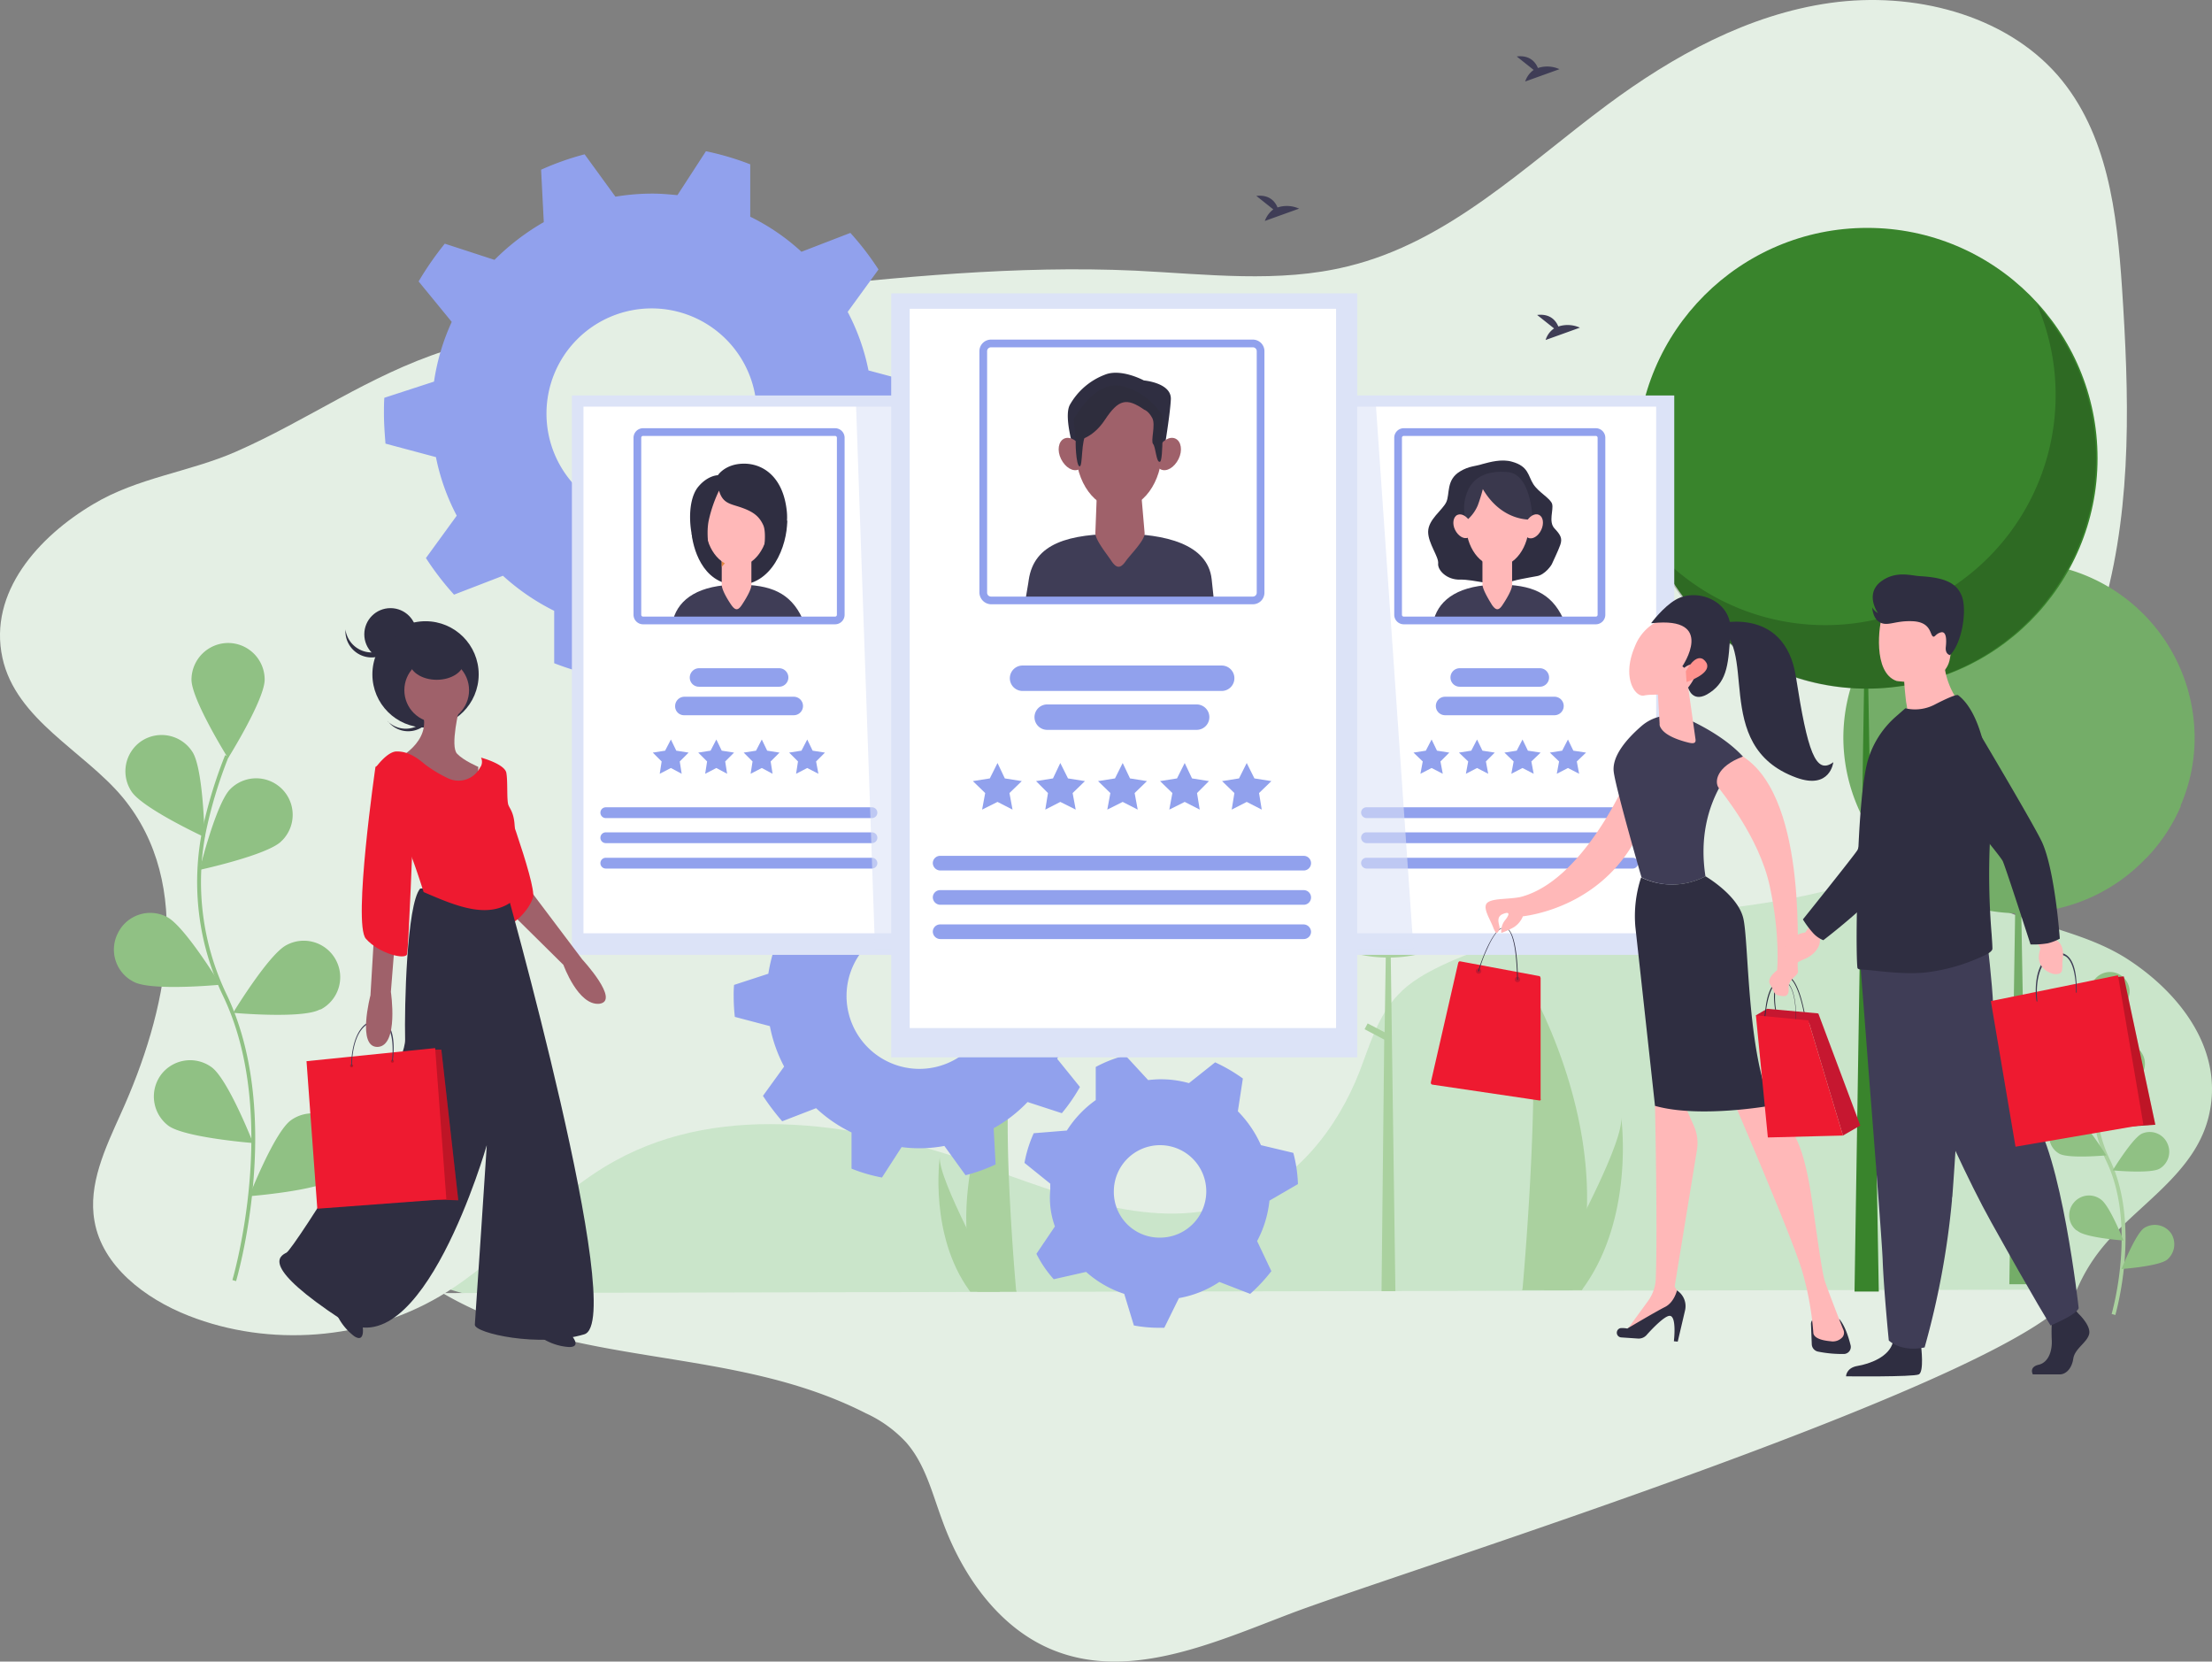 <svg xmlns="http://www.w3.org/2000/svg" xmlns:xlink="http://www.w3.org/1999/xlink" width="574.293" height="431.296" viewBox="0 0 574.293 431.296"><rect x="0" y="0" width="574.293" height="431.296" fill="#808080" stroke="none"/><defs><style>.a{fill:#cae5ca;}.b{fill:#e4efe4;}.c{fill:#74ad68;}.d{fill:#39842c;}.e{fill:#aad19f;}.f{opacity:0.2;}.g{fill:#3f3d56;}.h,.j{fill:none;stroke-miterlimit:10;}.h{stroke:#90c184;}.i{fill:#90c184;}.j{stroke:#aad19f;}.k{fill:#91a1ed;}.l,.r{fill:#dce3f7;}.m{fill:#fff;}.n{fill:#2f2e41;}.o{fill:#ffb8b8;}.p{fill:#3a384d;}.q{fill:#e38540;}.r{opacity:0.6;}.s{fill:#9f616a;}.t{fill:#2e2d3d;}.u{fill:#ee1a30;}.v{fill:#c61730;}.w{fill:url(#a);}</style><linearGradient id="a" x1="602.814" y1="-201.046" x2="605.409" y2="-197.982" gradientUnits="objectBoundingBox"><stop offset="0" stop-color="#ff928e"/><stop offset="1" stop-color="#feb3b1"/></linearGradient></defs><g transform="translate(-0.119 0.153)"><g transform="translate(994 138)"><g transform="translate(0 117.83)"><path class="a" d="M-420.2,32.7c-3.2,16.1-19.5,24.2-28.7,36.2a44.919,44.919,0,0,0-5.7,9.7c-9.6,21.8-393.4,18-427.6-2-23.2-13.5-34.3-31.5-40.8-58.1s-5.8-54.4-4.1-81.8c1.2-19.5,3.4-40.2,15.4-55.2,12.8-15.8,34.7-21.7,54.4-18.7s37.7,13.9,53.4,26.5c19.7,15.8,37.9,35.5,62.1,41.9,16.5,4.3,33.8,1.9,50.8,1.1,28.3-1.4,56.8,1.7,85,5,13.8,1.6,27.5,3.3,41.2,5.8,3.1.6,6.1,1.2,9.2,1.8,1.5.3,3.1.6,4.6,1l3.6.9,5.6,1.4c5.3,1.4,10.7,3.1,15.9,4.9,18.2,6.4,32.8,18.1,50,26.2,11.2,5.3,23.5,6.8,34.1,13.5C-428.8,1.1-416.7,15.6-420.2,32.7Z"/></g><g transform="translate(35.421 334.695)"><path class="b" d="M-490.5-138.1c-9.6,21.7-175.3,73.3-203.5,84-20,7.6-41.9,17.6-61.8,9.6-14-5.6-23.7-19.3-28.9-33.8-2.6-7-4.4-14.5-9.3-20.1a32.874,32.874,0,0,0-10.5-7.6c-35.3-18-75.7-11.2-109.9-31.2Z"/></g><g transform="translate(22.153)"><path class="b" d="M-991.8-7.3c11.5-6.9,24.9-8.3,37-13.6,18.7-8.2,34.5-19.8,54.3-26.2,5.7-1.8,11.5-3.5,17.3-4.9,2-.5,4.1-1,6.1-1.4l3.9-.9c1.7-.4,3.3-.7,5-1,3.3-.6,6.6-1.3,9.9-1.8,14.8-2.4,29.8-4.1,44.7-5.8,30.6-3.3,61.5-6.4,92.3-5,18.4.9,37.3,3.3,55.1-1.1,26.2-6.3,46-26,67.4-41.9,17.1-12.7,36.6-23.5,58-26.5s45.1,2.9,59,18.8c13,15,15.4,35.7,16.7,55.2,1.8,27.4,2.7,55.3-4.5,81.8s-23.2,52-48.2,65.6c-37.2,20-85.6,10.4-123.8,28.4-4.2,2-8.3,4.3-11.4,7.6-5.3,5.5-7.4,13.1-10.1,20.1-5.7,14.5-16.2,28.2-31.4,33.8-21.5,8-45.3-1.9-67-9.6-30.7-10.8-66.6-16.8-94.9-1.1-16.9,9.3-28.8,25.3-45.4,35.1-19.3,11.4-44.3,13.3-65.2,5.1-11.5-4.5-22.5-13-24.5-24.6-1.7-9.5,2.8-18.9,6.8-27.8,12-26.4,19.3-59.5.5-82.2-10-12-27.7-20.1-31.2-36.2C-1019.1,15.6-1006,1.1-991.8-7.3Z"/></g><path class="c" d="M-470.7,98.9l-.4,25.9-5.9-3.1-1.1,2,6.9,3.6-1,67.9h4.8l-1.7-96.4a45.471,45.471,0,0,0,32.2-14,7.636,7.636,0,0,0,.9-.9l.1-.1a45.187,45.187,0,0,0,8.3-12.9l-.2.2a44.161,44.161,0,0,0,3.7-17.9A45.624,45.624,0,0,0-469.5,7.8a45.644,45.644,0,0,0-45.8,45.4A45.723,45.723,0,0,0-470.7,98.9Z"/><path class="d" d="M-506.1,197.1h-6.3L-509.5,13h.2Z"/><path class="e" d="M-634.1,110.4l-.3,19.4-4.4-2.3-.8,1.5,5.1,2.7-.7,65.3h3.6l-1.2-86.6a33.875,33.875,0,0,0,24.1-10.5c.2-.2.4-.5.6-.7h0a33.634,33.634,0,0,0,6.2-9.6l-.1.1a36.009,36.009,0,0,0,2.7-13.4h0a34.185,34.185,0,0,0-34.2-34.2,34.185,34.185,0,0,0-34.2,34.2A34.1,34.1,0,0,0-634.1,110.4Z"/><circle class="d" cx="59.8" cy="59.8" r="59.8" transform="translate(-568.9 -79)"/><path class="f" d="M-454.6-42.9c.1.1.1.3.2.4a59.894,59.894,0,0,1-31.8,78.4A59.9,59.9,0,0,1-564.6,4.1a59.7,59.7,0,0,0,68.1,15.2A59.659,59.659,0,0,0-465-59.1,61.389,61.389,0,0,1-454.6-42.9Z"/><path class="g" d="M-597.9-117l8.9-3.2a7.733,7.733,0,0,0-5.6-.3c-.6-1.5-2.1-3.4-5.5-3l4.4,3.5A5.908,5.908,0,0,0-597.9-117Z"/><path class="g" d="M-665.5-80.8l8.9-3.2a7.733,7.733,0,0,0-5.6-.3c-.6-1.5-2.1-3.4-5.5-3l4.4,3.5A6.539,6.539,0,0,0-665.5-80.8Z"/><path class="g" d="M-592.6-49.9l8.9-3.2a7.733,7.733,0,0,0-5.6-.3c-.6-1.5-2.1-3.4-5.5-3l4.4,3.5A5.524,5.524,0,0,0-592.6-49.9Z"/><g transform="translate(9.732 166.948)"><g transform="translate(-40)"><path class="h" d="M-904.7-108.9a116.789,116.789,0,0,0-6,19.9,67.8,67.8,0,0,0,5.5,42.3c15,31.4,2.4,74,2.4,74"/><path class="i" d="M-913.9-128.7a9.56,9.56,0,0,1,9.5-9.5,9.5,9.5,0,0,1,9.5,9.5c0,5.2-9.5,20.4-9.5,20.4s-9.5-15.2-9.5-20.4Z"/><path class="i" d="M-929.5-99.7a9.469,9.469,0,0,1,2.7-13.1,9.493,9.493,0,0,1,13.1,2.8c2.9,4.3,3.2,22.2,3.2,22.2s-16.2-7.5-19-11.9Z"/><path class="i" d="M-928.8-50.2A9.363,9.363,0,0,1-933-62.9a9.363,9.363,0,0,1,12.7-4.2c4.6,2.3,13.9,17.6,13.9,17.6s-17.7,1.7-22.4-.7Z"/><path class="i" d="M-919.9-12.9a9.509,9.509,0,0,1-2-13.1,9.451,9.451,0,0,1,13.2-2.1c4.3,3.1,10.8,19.7,10.8,19.7s-17.8-1.4-22-4.5Z"/><path class="i" d="M-890.4-86.9a9.476,9.476,0,0,0,0-13.4,9.476,9.476,0,0,0-13.4,0c-3.7,3.6-8,21-8,21s17.5-3.8,21.2-7.4C-890.6-86.8-890.5-86.8-890.4-86.9Z"/><path class="i" d="M-880.3-43.1a9.449,9.449,0,0,0,3.9-12.8,9.449,9.449,0,0,0-12.8-3.9c-4.6,2.3-13.9,17.6-13.9,17.6s17.7,1.6,22.4-.8C-880.6-43-880.5-43.1-880.3-43.1Z"/><path class="i" d="M-876.9.9a9.495,9.495,0,0,0,2-13.1,9.451,9.451,0,0,0-13.2-2.1c-4.3,3.1-10.8,19.7-10.8,19.7s17.8-1.4,22-4.5Z"/></g><path class="j" d="M-455.9-37.1a59.584,59.584,0,0,0-3.2,10.7,35.525,35.525,0,0,0,2.9,22.7c8,16.9,1.3,39.8,1.3,39.8"/><path class="i" d="M-455.8-52.8a5.121,5.121,0,0,1,5.1,5.1c0,2.9-5.1,11-5.1,11s-5.1-8.2-5.1-11A5.121,5.121,0,0,1-455.8-52.8Z"/><path class="i" d="M-469.3-32.2a5.127,5.127,0,0,1,1.4-6.7,5.018,5.018,0,0,1,7.1,1.2c1.5,2.3,1.7,11.9,1.7,11.9s-8.6-4-10.2-6.4Z"/><path class="i" d="M-468.9-5.6a5.086,5.086,0,0,1-2.2-6.6,5.165,5.165,0,0,1,6.8-2.5c2.5,1.3,7.5,9.5,7.5,9.5s-9.6.9-12.1-.4Z"/><path class="i" d="M-464.6,14.2a5.043,5.043,0,0,1-.7-7,5.12,5.12,0,0,1,7.2-.9c2.3,1.7,5.8,10.6,5.8,10.6s-9.6-.7-11.8-2.4A2.186,2.186,0,0,0-464.6,14.2Z"/><path class="i" d="M-448.4-25.2a.747.747,0,0,0,.3-.3,5.161,5.161,0,0,0-.2-7.2,5.161,5.161,0,0,0-7.2.2c-2,2-4.3,11.3-4.3,11.3s9.4-2,11.4-4Z"/><path class="i" d="M-443-1.7a5.112,5.112,0,0,0,2.1-6.6,5.019,5.019,0,0,0-6.7-2.5c-2.5,1.3-7.5,9.5-7.5,9.5s9.6.9,12.1-.4Z"/><path class="i" d="M-441,21.9a5.247,5.247,0,0,0,1.1-6.8,5.149,5.149,0,0,0-7.1-1.4c-2.3,1.7-5.8,10.6-5.8,10.6s9.6-.7,11.8-2.4Z"/></g><g transform="translate(152.927 252.643)"><path class="e" d="M-882.9-119.7c-4.7,8.2-.8,55.9-.1,63.8a.6.6,0,0,1,.1.4h-10.2a.6.6,0,0,0-.1-.4,63.131,63.131,0,0,1-2.7-16.2C-896.8-97.1-883.2-119-882.9-119.7Z"/><path class="e" d="M-902.8-90.5c-.3,2.9,3.2,10.8,6.9,18.4,3.5,7,7.2,13.9,8.5,16.2.1.1.1.3.2.4h-7.7c-.1-.1-.2-.3-.3-.4C-905.5-70.2-902.9-89.9-902.8-90.5Z"/><path class="e" d="M-751.6-138.2c6,10.5,1,71.7.1,81.8,0,.2-.1.3-.1.5h13.1l.2-.5a76.8,76.8,0,0,0,3.5-20.8C-733.8-109.2-751.1-137.3-751.6-138.2Z"/><path class="e" d="M-725.9-100.8c.4,3.7-4,13.8-8.9,23.6-4.5,9.1-9.3,17.9-10.9,20.8a2.186,2.186,0,0,1-.3.5h9.9l.3-.5C-722.5-74.7-725.8-100-725.9-100.8Z"/></g></g><path class="k" d="M113.3,118.5a56.116,56.116,0,0,0,5.4,15.2l-8,11a74.858,74.858,0,0,0,7.3,9.5l12.7-4.9a58.046,58.046,0,0,0,13.3,9.1V172a72.7,72.7,0,0,0,11.5,3.4l7.4-11.4c2.2.2,4.3.4,6.6.4a58.914,58.914,0,0,0,9.5-.8l8,11a72.07,72.07,0,0,0,11.3-4l-.7-13.6a61.248,61.248,0,0,0,12.8-9.8l12.9,4.2a81.623,81.623,0,0,0,6.8-9.8l-8.6-10.5a56.815,56.815,0,0,0,4.6-15.5l12.9-4.2c.1-1.4.1-2.8.1-4.1,0-2.6-.2-5.2-.4-7.8L225.6,96a56.116,56.116,0,0,0-5.4-15.2l8-11a74.858,74.858,0,0,0-7.3-9.5l-12.7,4.9a55.957,55.957,0,0,0-13.3-9.1V42.5a72.7,72.7,0,0,0-11.5-3.4L176,50.5c-2.2-.2-4.3-.4-6.6-.4a58.914,58.914,0,0,0-9.5.8l-8-11a72.071,72.071,0,0,0-11.3,4l.7,13.6a61.248,61.248,0,0,0-12.8,9.8l-12.9-4.2a81.623,81.623,0,0,0-6.8,9.8l8.6,10.5a56.815,56.815,0,0,0-4.6,15.5l-12.9,4.2c-.1,1.4-.1,2.8-.1,4.1,0,2.6.2,5.2.4,7.8ZM142,107.2a27.3,27.3,0,1,1,27.3,27.3A27.271,27.271,0,0,1,142,107.2Z"/><path class="k" d="M200,266.2a37.446,37.446,0,0,0,3.7,10.5l-5.5,7.6a63.568,63.568,0,0,0,5,6.6l8.8-3.4a36.627,36.627,0,0,0,9.2,6.3v9.4a42.2,42.2,0,0,0,7.9,2.3l5.1-7.9a34.01,34.01,0,0,0,4.5.3,35.22,35.22,0,0,0,6.6-.6l5.5,7.6a42.642,42.642,0,0,0,7.8-2.8l-.5-9.4a36.372,36.372,0,0,0,8.8-6.8l8.9,2.9a45.684,45.684,0,0,0,4.7-6.8l-5.9-7.3a41.528,41.528,0,0,0,3.2-10.7l8.9-2.9a28.1,28.1,0,0,0,.1-2.9,48.867,48.867,0,0,0-.3-5.4l-9.1-2.4a37.446,37.446,0,0,0-3.7-10.5l5.5-7.6a63.569,63.569,0,0,0-5-6.6l-8.8,3.4a36.628,36.628,0,0,0-9.2-6.3v-9.4a42.2,42.2,0,0,0-7.9-2.3l-5.1,7.9a34.013,34.013,0,0,0-4.5-.3,35.219,35.219,0,0,0-6.6.6l-5.5-7.6a42.64,42.64,0,0,0-7.8,2.8l.5,9.4a36.372,36.372,0,0,0-8.8,6.8l-8.9-2.9a45.68,45.68,0,0,0-4.7,6.8l5.9,7.3a41.527,41.527,0,0,0-3.2,10.7l-8.9,2.9a28.1,28.1,0,0,0-.1,2.9,48.863,48.863,0,0,0,.3,5.4Zm19.9-7.8a18.9,18.9,0,1,1,18.9,18.9A18.949,18.949,0,0,1,219.9,258.4Z"/><path class="k" d="M274,318.2l-4.8,7.1a29.634,29.634,0,0,0,4.5,6.6l8.4-1.9a27.9,27.9,0,0,0,9.9,5.7l2.5,8.2a35.22,35.22,0,0,0,6.6.6h1.3l3.8-7.7a27.62,27.62,0,0,0,10.5-4.2l8,3.1a43.713,43.713,0,0,0,5.5-5.9l-3.7-7.8a28.576,28.576,0,0,0,3.2-10.5l7.4-4.3a36,36,0,0,0-1.2-8.1l-8.4-2a29.852,29.852,0,0,0-6-8.8l1.3-8.5a42.432,42.432,0,0,0-7.2-4.2l-6.8,5.4a26.626,26.626,0,0,0-7.5-1c-1,0-2.1.1-3.1.2l-5.9-6.4a34.2,34.2,0,0,0-7.7,3v8.6a28.243,28.243,0,0,0-7.5,7.9l-8.6.7a32.87,32.87,0,0,0-2.4,7.7l6.7,5.4v1.6A21.88,21.88,0,0,0,274,318.2Zm15.3-9.1a12,12,0,1,1,12,12A11.846,11.846,0,0,1,289.3,309.1Z"/><rect class="l" width="88.6" height="145.2" transform="translate(346.2 102.5)"/><rect class="m" width="81" height="136.7" transform="translate(349.1 105.4)"/><path class="g" d="M405.9,160.3c-3.1-6.6-8.2-8.7-16.7-8.7-10.1,0-15.3,3.7-16.8,9C390.5,160.8,405.9,160.3,405.9,160.3Z"/><path class="n" d="M392.7,119.7c4.3,1.2,4.1,3.6,5.5,5.8s4.5,3.7,4.9,5.2-1,4.6.6,6.3,2.1,2.6,1.5,4.3-2,4.5-2.1,4.8c-.1.4-1.9,3-4,3.3-2.1.4-6.1,1-8,1.9-2,.9-8.4-1.1-11.9-1s-5.9-2.5-5.7-4.2-2.6-5.2-2.6-8.2c0-3.2,3.7-5.6,4.7-7.7s-.1-5.8,3.6-8c2.3-1.4,4-1.3,5.8-1.9C386.9,119.8,390,118.9,392.7,119.7Z"/><path class="o" d="M387.5,156.9c1,1.4,1.7,1.5,2.7,0,.8-1.2,2.5-3.9,2.5-5.2V138a2.476,2.476,0,0,0-2.5-2.5h-2.7A2.476,2.476,0,0,0,385,138v13.6C385.1,153,386.7,155.6,387.5,156.9Z"/><ellipse class="o" cx="8.2" cy="11.2" rx="8.2" ry="11.2" transform="translate(380.7 124.5)"/><path class="p" d="M385.1,126.8c5.2,8.8,12.9,7.9,12.9,7.9s-.2-11.6-6.3-12.3c-6.1-.6-9.7,1.8-10.9,5.9a10.3,10.3,0,0,0,0,6.7,10.272,10.272,0,0,0,3-4A42.525,42.525,0,0,0,385.1,126.8Z"/><ellipse class="o" cx="3.3" cy="2.2" rx="3.3" ry="2.2" transform="translate(394.868 138.506) rotate(-64.596)"/><path class="o" d="M381.9,135.5c.8,1.6.5,3.4-.6,3.9s-2.6-.4-3.4-2-.5-3.4.6-3.9S381.1,133.9,381.9,135.5Z"/><path class="k" d="M379.1,178.1h20.8a2.4,2.4,0,1,0,0-4.8H379.1a2.4,2.4,0,0,0,0,4.8Z"/><path class="k" d="M375.3,185.5h28.4a2.4,2.4,0,1,0,0-4.8H375.3a2.4,2.4,0,0,0,0,4.8Z"/><path class="k" d="M354.9,212.2H424a1.4,1.4,0,0,0,0-2.8H354.9a1.367,1.367,0,0,0-1.4,1.4A1.43,1.43,0,0,0,354.9,212.2Z"/><path class="k" d="M354.9,218.7H424a1.4,1.4,0,0,0,0-2.8H354.9a1.367,1.367,0,0,0-1.4,1.4A1.43,1.43,0,0,0,354.9,218.7Z"/><path class="k" d="M354.9,225.3H424a1.4,1.4,0,1,0,0-2.8H354.9a1.367,1.367,0,0,0-1.4,1.4A1.43,1.43,0,0,0,354.9,225.3Z"/><path class="k" d="M362.1,159.4V113.5a2.476,2.476,0,0,1,2.5-2.5h49.8a2.476,2.476,0,0,1,2.5,2.5v45.9a2.476,2.476,0,0,1-2.5,2.5H364.6A2.476,2.476,0,0,1,362.1,159.4Zm2.5-46.4a.472.472,0,0,0-.5.5v45.9a.472.472,0,0,0,.5.5h49.8a.472.472,0,0,0,.5-.5V113.5a.472.472,0,0,0-.5-.5Z"/><path class="k" d="M407.2,191.8l-1.5,2.9-3.2.5,2.4,2.3-.6,3.2,2.9-1.5,2.9,1.5-.6-3.2,2.4-2.3-3.3-.5Z"/><path class="k" d="M395.4,191.8l-1.5,2.9-3.2.5,2.4,2.3-.6,3.2,2.9-1.5,2.9,1.5-.6-3.2,2.4-2.3-3.3-.5Z"/><path class="k" d="M383.6,191.8l-1.5,2.9-3.2.5,2.4,2.3-.6,3.2,2.9-1.5,2.9,1.5-.6-3.2,2.3-2.3-3.2-.5Z"/><path class="k" d="M371.8,191.8l-1.5,2.9-3.2.5,2.4,2.3-.6,3.2,2.9-1.5,2.9,1.5-.6-3.2,2.3-2.3-3.2-.5Z"/><rect class="l" width="88.6" height="145.2" transform="translate(148.6 102.5)"/><rect class="m" width="81" height="136.7" transform="translate(151.6 105.4)"/><path class="n" d="M204.5,135c0,6.5-3.9,17-13.2,16.7-9.2-.3-11.3-10.3-11.6-13.2S204.5,135,204.5,135Z"/><path class="g" d="M208.4,160.3c-3.1-6.6-8.2-8.7-16.7-8.7-10.1,0-15.3,3.7-16.8,9C192.9,160.8,208.4,160.3,208.4,160.3Z"/><path class="o" d="M190,156.9c1,1.4,1.7,1.5,2.7,0,.8-1.2,2.5-3.9,2.5-5.2V138a2.476,2.476,0,0,0-2.5-2.5H190a2.476,2.476,0,0,0-2.5,2.5v13.6C187.5,153,189.1,155.6,190,156.9Z"/><path class="q" d="M187.5,147v-9a2.476,2.476,0,0,1,2.5-2.5h2.7a2.476,2.476,0,0,1,2.5,2.5"/><ellipse class="o" cx="8.2" cy="11.2" rx="8.2" ry="11.2" transform="translate(183.2 124.5)"/><path class="n" d="M186.8,127.2c1,3.5,3.1,3.4,6.1,4.5s4.4,2.3,5.4,4.5c1.2,2.8-.6,11-.6,11s7.6-5.7,6.7-14.6-6.1-12.4-11.1-12.4c-4.9,0-6.8,3-6.8,3s-2.6,0-5.1,3c-3.3,4-2.3,13.6,0,17,2.3,3.5,3.9,4.5,3.8,4.4-.1-.2-2.2-8.1-1-13A34.9,34.9,0,0,1,186.8,127.2Z"/><path class="k" d="M181.6,178.1h20.8a2.4,2.4,0,1,0,0-4.8H181.6a2.433,2.433,0,0,0-2.4,2.4A2.369,2.369,0,0,0,181.6,178.1Z"/><path class="k" d="M177.8,185.5h28.4a2.4,2.4,0,0,0,0-4.8H177.8a2.433,2.433,0,0,0-2.4,2.4A2.309,2.309,0,0,0,177.8,185.5Z"/><path class="k" d="M157.4,212.2h69.1a1.4,1.4,0,1,0,0-2.8H157.4a1.4,1.4,0,0,0,0,2.8Z"/><path class="k" d="M157.4,218.7h69.1a1.4,1.4,0,1,0,0-2.8H157.4a1.4,1.4,0,0,0,0,2.8Z"/><path class="k" d="M157.4,225.3h69.1a1.4,1.4,0,1,0,0-2.8H157.4a1.4,1.4,0,0,0,0,2.8Z"/><path class="k" d="M164.6,159.4V113.5a2.476,2.476,0,0,1,2.5-2.5h49.8a2.476,2.476,0,0,1,2.5,2.5v45.9a2.476,2.476,0,0,1-2.5,2.5H167.1A2.476,2.476,0,0,1,164.6,159.4Zm2.5-46.4a.472.472,0,0,0-.5.5v45.9a.472.472,0,0,0,.5.5h49.8a.472.472,0,0,0,.5-.5V113.5a.472.472,0,0,0-.5-.5Z"/><path class="k" d="M209.7,191.8l-1.5,2.9-3.2.5,2.3,2.3-.5,3.2,2.9-1.5,2.9,1.5-.6-3.2,2.3-2.3-3.2-.5Z"/><path class="k" d="M197.9,191.8l-1.5,2.9-3.2.5,2.3,2.3-.5,3.2,2.9-1.5,2.8,1.5-.5-3.2,2.3-2.3-3.2-.5Z"/><path class="k" d="M186.1,191.8l-1.5,2.9-3.2.5,2.3,2.3-.5,3.2,2.9-1.5,2.8,1.5-.5-3.2,2.3-2.3-3.2-.5Z"/><path class="k" d="M174.3,191.8l-1.5,2.9-3.2.5,2.3,2.3-.5,3.2,2.9-1.5,2.8,1.5-.5-3.2,2.3-2.3-3.2-.5Z"/><path class="r" d="M227.3,246.3H367.1L357.2,103H222.3Z"/><rect class="l" width="121" height="198.3" transform="translate(231.5 76)"/><rect class="m" width="110.7" height="186.7" transform="translate(236.3 80)"/><path class="n" d="M301.9,119.2c.1-.2,2-11.4,2.2-15.7s-7-4.9-7-4.9-5.9-3.2-10.1-1.5a17.62,17.62,0,0,0-9.1,7.8c-1.9,3.4,1.7,14,1.7,14Z"/><path class="g" d="M315.2,154.9c0-.2-.5-4.6-.5-4.7-1-9.2-12.3-11.8-23.7-11.8-13.3,0-22.4,2.4-23.8,12,0,.3-.8,4.7-.8,5C291.2,155.7,315.2,154.9,315.2,154.9Z"/><path class="s" d="M288.7,145.5c1.3,1.9,2.3,2,3.7,0,1.1-1.6,4.9-5.3,4.9-7.2l-1.6-18.6a3.372,3.372,0,0,0-3.4-3.4h-3.7a3.372,3.372,0,0,0-3.4,3.4l-.7,18.6C284.6,140.2,287.6,143.8,288.7,145.5Z"/><ellipse class="s" cx="11.2" cy="15.3" rx="11.2" ry="15.3" transform="translate(279.4 101.3)"/><path class="s" d="M300.7,116.4c-1.1,2.2-.7,4.6.8,5.3s3.5-.5,4.6-2.7.7-4.6-.8-5.3S301.8,114.2,300.7,116.4Z"/><path class="s" d="M281,116.4c1.1,2.2.7,4.6-.8,5.3s-3.5-.5-4.6-2.7-.7-4.6.8-5.3S280,114.2,281,116.4Z"/><path class="t" d="M297.2,106.2c-4.6-3.2-6.7-2.7-10.2,2.6s-7.6,5.4-7.6,5.4l-.5-5.5s5.2-10,12.1-8.7c7,1.3,10.9,7.6,10.9,7.6s.3,11.7-.6,12.1c-1,.4-1.1-3.8-1.8-4.6s.7-4.9-.2-6.7C298.3,106.5,297.2,106.2,297.2,106.2Z"/><path class="t" d="M282.3,112.2c-1.6,1.8-1,8.8-1.9,8.7s-1.2-6.7-.9-7.4C279.7,112.9,282.3,112.2,282.3,112.2Z"/><path class="k" d="M265.6,179.2h51.7a3.3,3.3,0,0,0,0-6.6H265.6a3.3,3.3,0,0,0,0,6.6Z"/><path class="k" d="M272,189.3h38.8a3.3,3.3,0,0,0,0-6.6H272a3.3,3.3,0,0,0,0,6.6Z"/><path class="k" d="M244.2,225.8h94.4a1.9,1.9,0,1,0,0-3.8H244.2a1.9,1.9,0,0,0-1.9,1.9A1.967,1.967,0,0,0,244.2,225.8Z"/><path class="k" d="M244.2,234.7h94.4a1.9,1.9,0,0,0,0-3.8H244.2a1.9,1.9,0,0,0-1.9,1.9A1.967,1.967,0,0,0,244.2,234.7Z"/><path class="k" d="M244.2,243.6h94.4a1.9,1.9,0,0,0,1.9-1.9,1.967,1.967,0,0,0-1.9-1.9H244.2a1.9,1.9,0,0,0-1.9,1.9A1.967,1.967,0,0,0,244.2,243.6Z"/><path class="k" d="M254.4,153.6V91a3.009,3.009,0,0,1,3-3h68a3.009,3.009,0,0,1,3,3v62.7a3.009,3.009,0,0,1-3,3h-68A3.1,3.1,0,0,1,254.4,153.6Zm3-63.6a1,1,0,0,0-1,1v62.7a1,1,0,0,0,1,1h68a1,1,0,0,0,1-1V91a1,1,0,0,0-1-1Z"/><path class="k" d="M323.8,197.9l-2,4-4.4.7,3.2,3.1-.7,4.3,3.9-2,3.9,2-.7-4.3,3.2-3.1-4.4-.7Z"/><path class="k" d="M307.7,197.9l-2,4-4.4.7,3.2,3.1-.8,4.3,4-2,3.9,2-.7-4.3,3.1-3.1-4.4-.7Z"/><path class="k" d="M291.6,197.9l-2,4-4.4.7,3.2,3.1-.8,4.3,4-2,3.9,2-.8-4.3,3.2-3.1-4.4-.7Z"/><path class="k" d="M275.4,197.9l-1.9,4-4.4.7,3.1,3.1-.7,4.3,3.9-2,4,2-.8-4.3,3.2-3.1-4.4-.7Z"/><path class="k" d="M259.1,197.9l-2,4-4.4.7,3.2,3.1-.8,4.3,4-2,3.9,2-.8-4.3,3.2-3.1-4.4-.7Z"/><path class="s" d="M127.1,225.2l1.9,7.9,17.4,17.2s3.8,10.6,9.3,10.1c5.6-.7-4.4-11.5-4.4-11.5l-14.7-19.5-2.4-5.5Z"/><path class="u" d="M131.3,240c1.9.3,6.2-3.8,7.2-7.2s-9.4-31.1-9.4-31.1l-2.3-.7S129.4,239.6,131.3,240Z"/><path class="n" d="M87.4,340.7a15.1,15.1,0,0,0,4.7,6c3.1,2,2.1-3.1,2.1-3.1Z"/><path class="n" d="M109.2,230.5c-3.5,4.1-4.1,30.8-3.9,39.2.2,8.6-28.9,54.3-30.8,55.3-2,1-6.5,3.7,14.3,17.4s37.7-45.3,37.7-45.3-2.9,44.3-3.1,46.6c-.1,2.2,16.8,6,28.4,2.5,11.5-3.3-21-118.2-21-118.2Z"/><path class="n" d="M100.7,187c.2.1.3.3.4.4a6.66,6.66,0,1,0,10-8.8l-.4-.4a6.67,6.67,0,0,1-10,8.8Z"/><circle class="n" cx="13.8" cy="13.8" r="13.8" transform="translate(96.8 161.1)"/><path class="n" d="M140.7,347.1a14.714,14.714,0,0,0,7.2,2.4c3.7,0,0-3.7,0-3.7Z"/><path class="s" d="M109.7,184.5c2.9,8-6.9,12.6-6.9,12.6l6.4,6.1s6.5,10.4,6.9,10.7c.2.3,7.6,2.9,7.6,2.9l.6-17.9s-3.8-1.6-5.5-3.4c-1.9-1.9.6-11.9.6-11.9S106.7,176.5,109.7,184.5Z"/><circle class="s" cx="8.4" cy="8.4" r="8.4" transform="translate(105.1 170.6)"/><path class="u" d="M134.3,232.8a71.052,71.052,0,0,1-.7-14.7c.7-6.5-1-8.1-1.4-9.1-.6-1-.2-6-.6-8.4-.2-2.4-6.6-4.1-6.6-4.1a2.564,2.564,0,0,1-.1,2.4.1.1,0,0,0-.1.1,6.308,6.308,0,0,1-8.5,2.8,34.158,34.158,0,0,1-5.8-3.5c-2.9-2.5-5-3.4-7.4-3.4s-5.3,4-5.3,4,4.7,16.2,6.5,17.8c1.8,1.7,5.8,14.7,5.8,14.7C118.9,235.2,127.8,239,134.3,232.8Z"/><ellipse class="n" cx="7.1" cy="4.8" rx="7.1" ry="4.8" transform="translate(106.4 166.7)"/><circle class="n" cx="6.8" cy="6.8" r="6.8" transform="translate(94.7 157.7)"/><path class="n" d="M89.8,163.2v.6h0a6.8,6.8,0,0,0,13.6-.2V163a6.653,6.653,0,0,1-6.6,6.2A6.875,6.875,0,0,1,89.8,163.2Z"/><path class="u" d="M104.4,311l14.7.4-4.4-39.1h-2.2Z"/><path class="f" d="M104.4,311l14.7.4-4.4-39.1h-2.2Z"/><path class="u" d="M79.7,275.3l2.8,38.3,33.5-2.5-2.9-39.2Z"/><circle class="f" cx="0.4" cy="0.4" r="0.4" transform="translate(101.6 274.9)"/><circle class="f" cx="0.4" cy="0.4" r="0.4" transform="translate(91 276.1)"/><path class="g" d="M97.4,264.6a3.358,3.358,0,0,1,3.1.9c2.7,2.5,1.6,9.4,1.6,9.7h-.2s.9-7-1.6-9.4a3.193,3.193,0,0,0-2.9-.8c-6.1,1-5.9,11.4-5.9,11.5h-.2C91.3,276.4,91.1,265.8,97.4,264.6Z"/><path class="s" d="M104.1,226l-2.5,31.3s2.1,14-3.4,14.3c-5.5.2-1.9-13.4-1.9-13.4l1.6-26.9-.8-9Z"/><path class="u" d="M107.4,214.6s-1.2,31.3-1.6,32.9c-.3,1.6-7.3-.1-10.7-4s2.5-44.6,2.5-44.6l4.4-2.4Z"/><path class="u" d="M400.1,253.7V285c0,.1.1.3,0,.4s-.1.1-.3.1l-27.7-4.1a.52.52,0,0,1-.4-.2c-.1-.1-.1-.2-.1-.4l7.1-31c.1-.3.3-.5.6-.4l20.4,3.8C400,253.2,400,253.5,400.1,253.7Z"/><path class="v" d="M384,251.2a.7.7,0,1,0,.7.7A.684.684,0,0,0,384,251.2Z"/><path class="v" d="M394.1,253.4a.7.7,0,1,0,.7.7A.684.684,0,0,0,394.1,253.4Z"/><path class="n" d="M394,254.1a61.463,61.463,0,0,0-.4-6.6c-.5-4.3-1.5-6.7-2.8-6.8-1.3-.2-2.9,1.7-4.5,5.3a37.7,37.7,0,0,0-2.2,5.9c0,.1,0,.1-.1.1s-.1,0-.1-.1c0-.2,2.5-8.1,5.2-10.6a2.243,2.243,0,0,1,1.7-.7c3.4.3,3.4,13,3.4,13.5,0,.1,0,.1-.1.1S394,254.2,394,254.1Z"/><path class="o" d="M426.8,213.4c-8.4,20.8-28.1,23.9-31.3,24.3a6.009,6.009,0,0,1-2.3,2.8,19.249,19.249,0,0,1-3.3,1.5,4.557,4.557,0,0,1,.9-3.2c1-1.2,1.7-2.6-.5-1.7s-.5,3.3-.9,4-.7,1.8-1.6-.5c-.9-2.4-3.1-5.5-1.3-6.6,1.6-1,5.2-.7,8.3-1.3,16-4,27.2-29.6,27.2-29.6C427.6,192.8,426.8,213.5,426.8,213.4Z"/><path class="n" d="M468.6,263.6c0-.1-1.4-8.5-4-10a1.41,1.41,0,0,0-1.4-.1c-3.6,1.5-1.8,9.4-1.8,9.5a.1.1,0,1,1-.2,0,22.45,22.45,0,0,1-.5-4.3c0-2.9.9-4.8,2.4-5.4a1.789,1.789,0,0,1,1.6.1c2.7,1.5,4,9.8,4.1,10.1,0,0,0,.1-.2.1Z"/><path class="v" d="M470.6,265.3l-12.1,1.2-2.5-3.1,2.9-1.7,13.3,1.2Z"/><path class="n" d="M472.1,341.9l5.6.4c1.5,1.8,2.4,4.8,2.9,6.8a1.833,1.833,0,0,1-1.7,2.2,31.31,31.31,0,0,1-6.7-.6,2.034,2.034,0,0,1-1.7-2l-.2-5.1A1.606,1.606,0,0,1,472.1,341.9Z"/><path class="o" d="M437.4,286.5l2.5,5.6a11.054,11.054,0,0,1,.8,6.2l-5.8,35.5,2,3.3-.4,1.7-14.6,7.1,6.2-8.5a10.455,10.455,0,0,0,1.9-5.6c.5-12.8-.2-44.9-.2-44.9l1.4-5.5Z"/><path class="n" d="M420.8,344.6a6.271,6.271,0,0,1,1.8.1s7.4-4.4,9.8-5.6,3.1-4.3,3.1-4.3h0a4.856,4.856,0,0,1,2.1,5.2l-1.9,8.1-1-.1s.8-6.6-1.1-6.6c-1.3,0-4.5,3.3-6,5a2.737,2.737,0,0,1-2.2.9L421,347A1.222,1.222,0,0,1,420.8,344.6Z"/><path class="o" d="M459.5,286.2c7.2,6.5,8.7,13.1,10,19.1,1.3,6.1,3.2,23.2,4.4,27.1,1.1,3.2,3.9,10.4,4.8,12.6a1.854,1.854,0,0,1-.2,1.9,3.353,3.353,0,0,1-3.1,1.1c-3.4-.3-4.5-1.3-4.5-2.3a78.467,78.467,0,0,0-2.8-15.6c-2.3-8.2-18-44.6-18-44.6C454.7,280.7,459.6,286.2,459.5,286.2Z"/><path class="g" d="M426.3,227.6s-6.6-22.8-7.2-27.3c-.6-4.2,3.5-8.8,7.2-12a11.336,11.336,0,0,1,12.2-1.7c4.5,2.1,10.3,5.4,14.2,9.7,0,0-13,10.5-9.8,31A18.25,18.25,0,0,1,426.3,227.6Z"/><path class="n" d="M460.1,286.8s-18.6,3.4-30.3.1c0,0-4.4-40.2-5.1-46.5a31.944,31.944,0,0,1,1.5-12.8,18.492,18.492,0,0,0,16.7-.3s8.3,4.8,9.8,10.8S453.6,272.8,460.1,286.8Z"/><path class="o" d="M435,172.1l-3.3,1.2a2.087,2.087,0,0,0-1.4,2.2l.7,12.2a1.483,1.483,0,0,0,.1.7c.9,2.1,4.1,3.3,6.6,4,1.5.4,2.9.8,2.6-.8l-2.5-17.7A2.182,2.182,0,0,0,435,172.1Z"/><path class="v" d="M469.6,264.7l2.6-1.8L483.1,292l-4.5,2.6Z"/><path class="n" d="M466.3,266.8c-.1,0-.1-.1,0,0,0-.1.6-8.6-1.8-11.4a2.235,2.235,0,0,0-1.7-.9,2.342,2.342,0,0,0-1.7.7c-2.6,2.4-2.8,10.8-2.8,10.9s0,.1-.1.1-.1,0-.1-.1a31.55,31.55,0,0,1,.4-4.6c.4-3.3,1.3-5.4,2.4-6.5a2.41,2.41,0,0,1,1.8-.7,2.271,2.271,0,0,1,1.8.9c2.5,2.9,1.9,11.4,1.8,11.6Z"/><path class="o" d="M452.7,196.2c0,.1.1.1.2.2,17,11.4,13.5,53.6,14,55.2s-2.6,2.1-2.4,4.7-1.4,2.2-2.7,1.9-1.1-1.3-2.1-2.8c-1.1-1.6,1.8-3.7,1.8-3.7s.9-8.7-1.9-21.8c-2.8-13-12.7-24.7-13.3-25.6C445.3,202.9,445.5,198.9,452.7,196.2Z"/><path class="u" d="M459.1,295.1l19.5-.5-9-29.9L456,263.4Z"/><path class="o" d="M439.9,177.2c-5.8,4-9.8,2.5-13,3.2-2.3.4-5.8-4.7-2.3-12.8a12.329,12.329,0,0,1,10.4-7.8C442,158.2,445.6,173.1,439.9,177.2Z"/><path class="n" d="M437.4,173.2s2.3-2,3,0c.7,1.9-2,5.1-2,5.1s1.1,4.5,5.7,1.3c4.6-3.1,4.8-7.8,5.3-16,.4-7.7-8.6-11.3-14.2-8.1-3.3,1.9-6.4,6.1-6.4,6.1h.3c16.7-1.8,7.8,11.2,7.8,11.2Z"/><path class="w" d="M438,176.9c2-.7,7.1-2.9,4.8-5.5s-5,2.7-5,2.7Z"/><path class="n" d="M466.5,201.7c8.8,3.2,9.6-4,9.6-4-4.6,3.4-6.7-2.8-9.7-22.1S444.9,162,444.9,162C457.6,166.6,443.7,193.4,466.5,201.7Z"/><path class="n" d="M539.8,340.9s3.3,3.1,2.7,5.3-3.7,3.7-4.1,6.3c-.4,2.7-2,4.1-3.5,4.1h-7s-1.1-1.9,1.5-2.5,3.6-3.7,3.4-6.6a48.656,48.656,0,0,1,.2-6.8l5.5-1.3Z"/><path class="n" d="M498.9,349.4s.8,6.5-.6,7.2c-1.5.7-18.9.5-18.9.5s0-2.2,3-2.7,8.3-2.3,9.2-6.3C492.4,344.2,498.9,349.4,498.9,349.4Z"/><path class="g" d="M483.1,250.1s1,12.3,2.1,27.1c1.6,20.1,3.5,44.8,3.7,49.5.3,8.1,1.6,21.1,1.6,21.1s3.1,3.1,9.3,1.8a213.029,213.029,0,0,0,7.1-38.2,3.751,3.751,0,0,1,.1-1c1.5-20,3.7-62.1,3.7-62.1Z"/><path class="g" d="M487.6,251.6s17.8,44.6,29.5,65.5c11.7,21,15.4,26.8,15.4,26.8s6.7-2.7,7.3-4.5c0,0-4.5-40.5-12.3-50.3-4.4-5.6-9.6-22.3-9.9-28.1-.2-5.8-1.6-17.4-1.6-17.4Z"/><path class="o" d="M470.4,239.6l-1.6,2.3a6.281,6.281,0,0,0-5.5,6.8s.3,2.5,2,1.8.9-.7,3.3-1.7,4.1-3,4-4.9l.8-2Z"/><path class="o" d="M511.7,185.3s-13.6,6.7-21.5,4.2a17.468,17.468,0,0,1,5.3-4.3c-.2-1.1-.3-2.2-.5-3.1-.4-3.4-.5-5.3-.5-5.3l3.2-2.6,7-5.6a21.115,21.115,0,0,0,.4,5.1h0A19.779,19.779,0,0,0,511.7,185.3Z"/><path class="n" d="M470.9,242.1a24.472,24.472,0,0,1-2.7-3.6s13-16.2,14.1-17.9,9-28.6,9-28.6l20-4.1s-16.7,34.5-19.5,38.7c-4.6,6.9-18.3,17.3-18.3,17.3A7.293,7.293,0,0,1,470.9,242.1Z"/><path class="n" d="M482.4,251.2a1.08,1.08,0,0,0,.7.3c2.6,0,10.2,1.4,16.7.8a48.21,48.21,0,0,0,15.4-4.4c.7-.3,2.3-1.1,2.2-1.9,0-.8-.1-2.1-.2-3.6a189.107,189.107,0,0,1-.4-25.1c.1-2,.2-3.9.2-5.8.1-14.3-2.8-26.9-8.5-31.2-.5-.3-3.5,1.1-6.2,2.5a11.037,11.037,0,0,1-7.5.9l-2.4,2.1a24.113,24.113,0,0,0-7.5,12c-1.2,4.8-1.9,13.4-2.3,22.3-.2,4-.3,8.1-.3,12v1.3C482,243.2,482.2,251,482.4,251.2Z"/><path class="u" d="M545,292.8l14.7-1-8.2-38.5-2.2.2Z"/><path class="f" d="M545,292.8l14.7-1-8.2-38.5-2.2.2Z"/><path class="u" d="M517,259.7l6.4,37.8,33.2-5.7L550,253Z"/><path class="g" d="M533.6,247.3a3.535,3.535,0,0,1,3.2.6c2.9,2.3,2.4,9.2,2.5,9.6h-.2s.2-7-2.4-9.2a3.133,3.133,0,0,0-2.9-.5c-6,1.6-4.8,11.9-4.7,12h-.2C528.7,259.6,527.4,249.1,533.6,247.3Z"/><path class="o" d="M528.8,244.1l1.1,2s-2.2,4.7,3.1,6.5c0,0,2.3.6,2.5-1s-.1-1,.2-3.2-.5-4.2-2.2-4.7l-1.3-1.2Z"/><path class="n" d="M531.8,244.7a23.224,23.224,0,0,1-4.5.3s-6.4-19.8-7.2-21.6-19-23.2-19-23.2l7.6-19s19.7,32.9,21.7,37.5c3.3,7.6,4.5,24.8,4.5,24.8A13.034,13.034,0,0,1,531.8,244.7Z"/><path class="o" d="M492.5,176.6s12.7,2.2,13.9-6c1.2-8.1,3.7-13.3-4.5-15s-11.9,1.1-13,3.7C487.9,162,486.3,174.4,492.5,176.6Z"/><path class="n" d="M506.4,169.9s-1.3-.2-1.1-2.1c.2-1.8.2-4.2-1.3-3.8s-1.6,1.6-2.2.9-.6-3.6-5.1-3.8c-4.4-.2-6.3,1.3-8.3.4-2.1-.9-2.2-4-2.2-4a3.876,3.876,0,0,0,1.5,1.5s-3.4-4.7.5-8c4-3.2,8.1-1.7,10.4-1.6,5.1.3,9,1.2,10.6,4.6C511,157.3,509.7,166.6,506.4,169.9Z"/></g></svg>